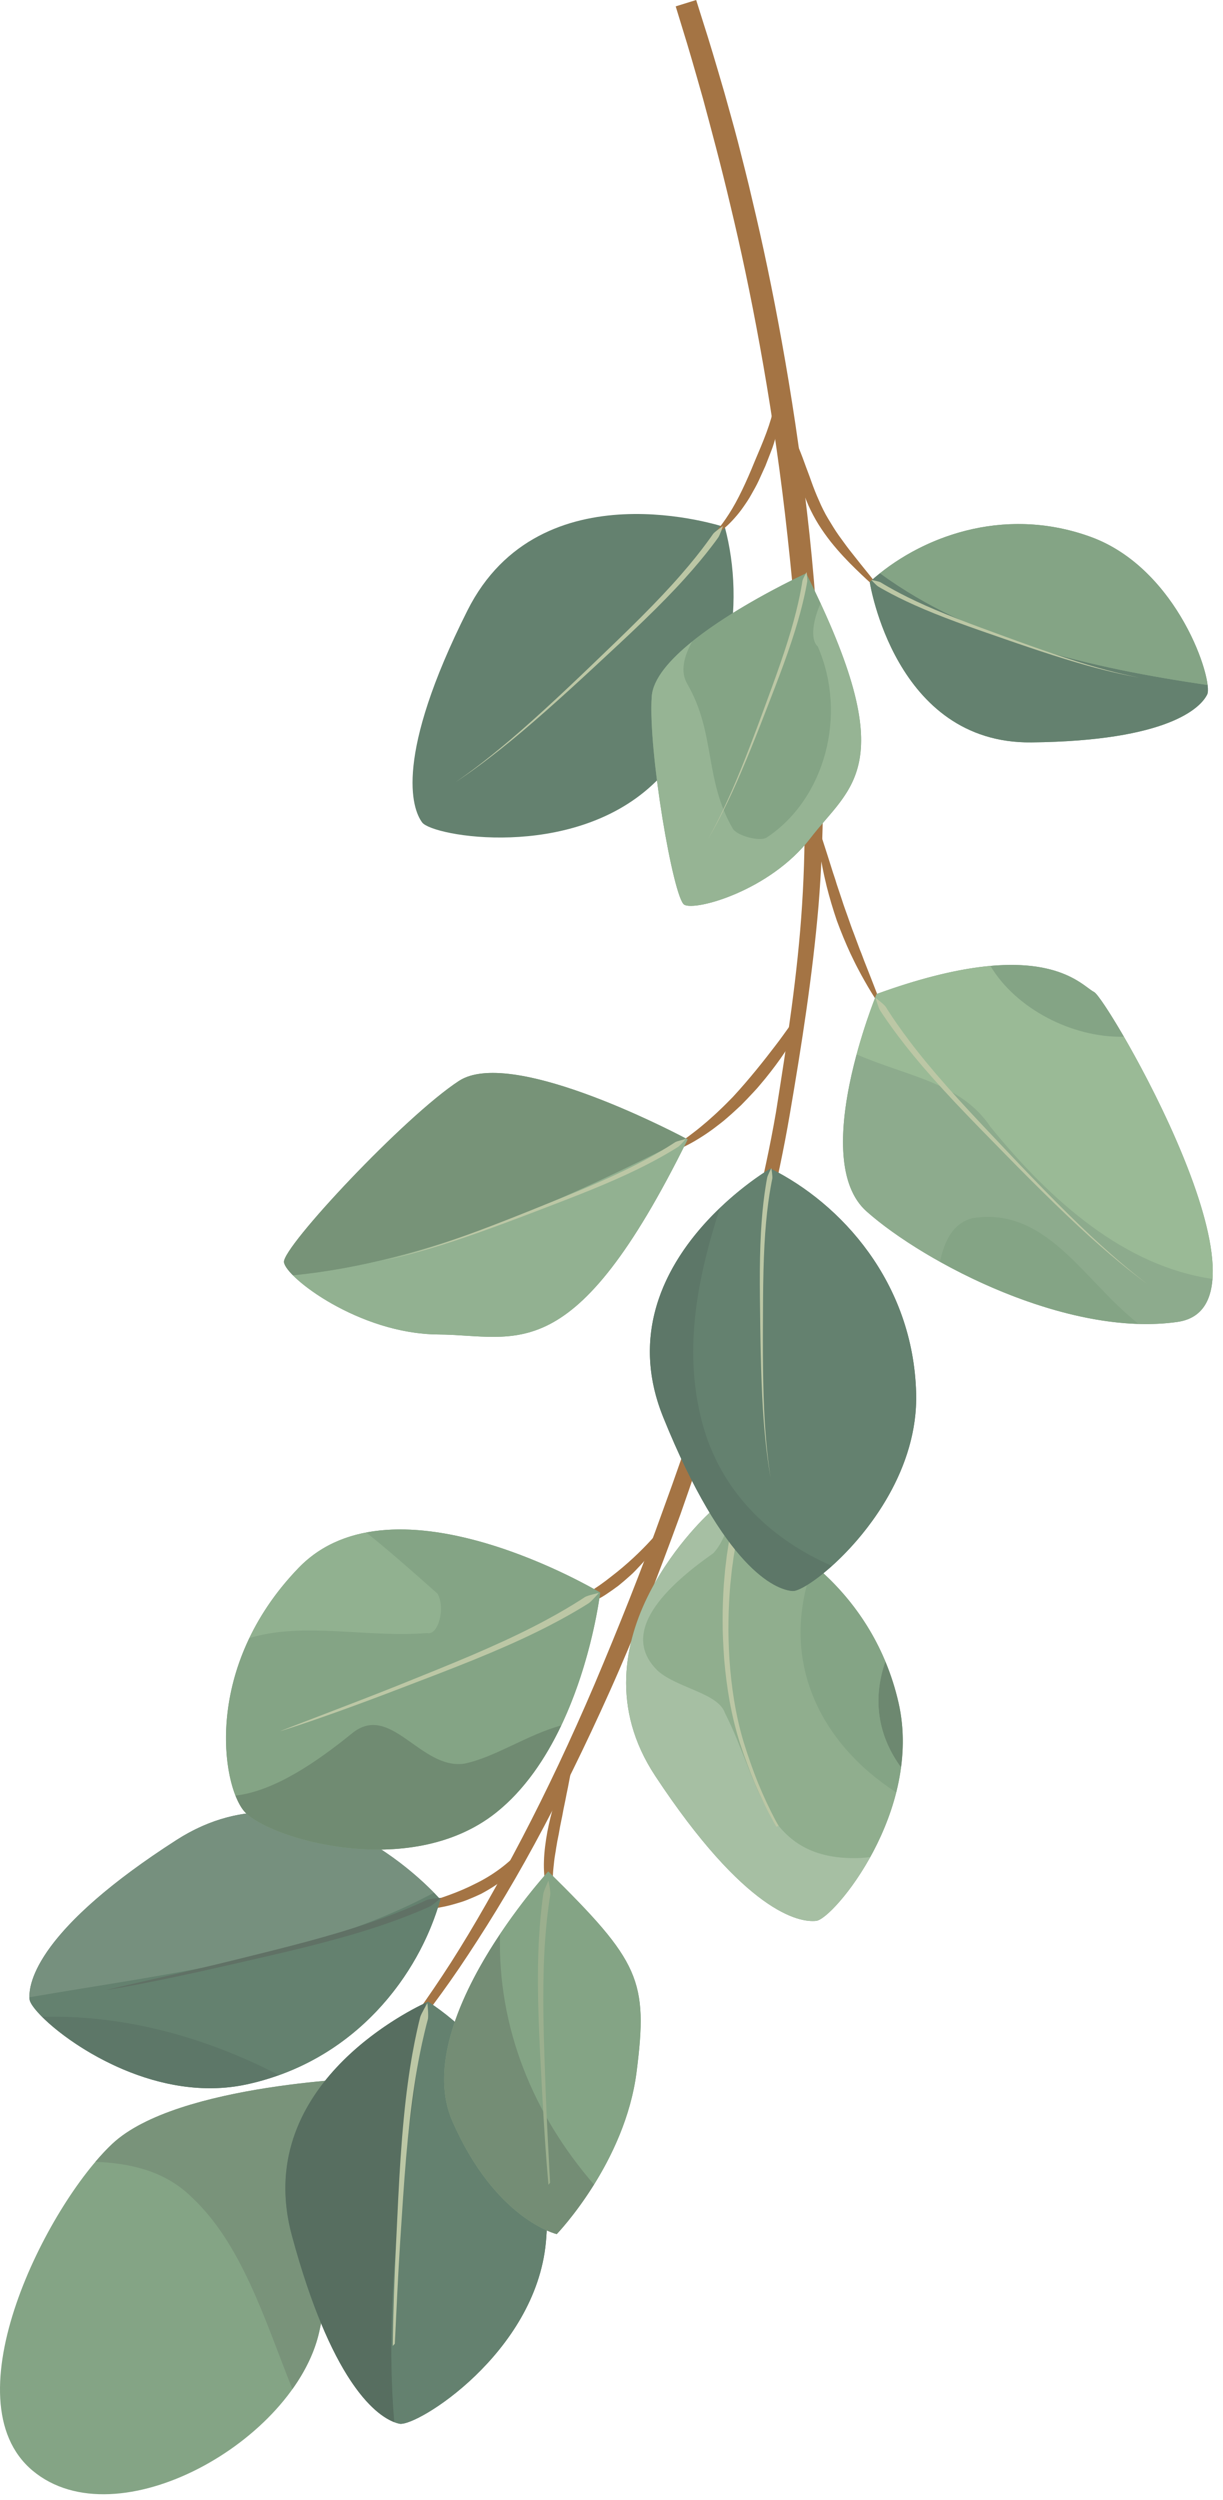 <?xml version="1.0" encoding="UTF-8"?> <svg xmlns="http://www.w3.org/2000/svg" width="117" height="239" viewBox="0 0 117 239" fill="none"><path d="M77.197 48.888C76.531 43.124 75.701 37.697 74.801 32.715C73.908 27.729 72.941 23.187 71.984 19.185C71.526 17.179 71.037 15.316 70.6 13.589C70.154 11.867 69.695 10.296 69.305 8.872C68.477 6.031 67.812 3.799 67.326 2.304C66.853 0.801 66.6 3.82288e-05 66.6 3.82288e-05L64.641 0.609C64.641 0.609 64.888 1.413 65.349 2.92C65.825 4.429 66.461 6.633 67.256 9.448C68.017 12.276 68.949 15.711 69.885 19.683C70.84 23.649 71.805 28.153 72.7 33.096C73.597 38.036 74.428 43.416 75.099 49.133C75.76 54.849 76.331 60.895 76.641 67.168C76.995 73.441 77.154 79.927 76.732 86.496C76.32 93.052 75.29 99.705 74.236 106.325C73.666 109.633 72.949 112.885 72.161 116.136C71.38 119.381 70.507 122.593 69.568 125.757C67.705 132.091 65.664 138.264 63.502 144.167C61.391 150.088 59.118 155.724 56.875 161.029C54.61 166.327 52.28 171.252 49.954 175.705C47.624 180.157 45.348 184.164 43.15 187.607C40.943 191.041 38.842 193.916 37.048 196.235C35.219 198.527 33.675 200.241 32.592 201.381C31.493 202.507 30.907 203.108 30.907 203.108L31.02 203.231C31.02 203.231 31.639 202.66 32.799 201.588C33.949 200.504 35.561 198.835 37.501 196.608C39.414 194.36 41.632 191.535 43.949 188.132C46.25 184.723 48.71 180.779 51.124 176.329C53.544 171.884 55.974 166.964 58.345 161.672C60.722 156.383 62.944 150.684 65.106 144.743C67.213 138.781 69.196 132.555 70.976 126.16C72.732 119.761 74.413 113.221 75.553 106.555C76.691 99.911 77.734 93.256 78.304 86.605C78.85 79.967 78.817 73.397 78.58 67.08C78.324 60.759 77.876 54.651 77.197 48.888Z" fill="#A47444"></path><path d="M82.329 53.921C82.012 53.523 81.669 53.089 81.307 52.632C80.952 52.175 80.601 51.68 80.236 51.18C79.876 50.676 79.552 50.125 79.223 49.587L78.992 49.187L78.757 48.735C78.619 48.468 78.48 48.163 78.355 47.867C78.085 47.275 77.843 46.66 77.62 46.036C77.407 45.411 77.156 44.796 76.94 44.184C76.724 43.573 76.484 42.993 76.261 42.441C76.044 41.888 75.817 41.372 75.605 40.896C74.772 38.988 74.056 37.767 74.056 37.767L73.949 37.8C73.949 37.8 74.355 39.119 74.964 41.097C75.268 42.087 75.624 43.24 76.004 44.477C76.385 45.712 76.783 47.041 77.337 48.316C77.623 48.952 77.947 49.563 78.309 50.145C78.673 50.724 79.065 51.272 79.465 51.783C80.276 52.8 81.116 53.675 81.859 54.397C82.6 55.123 83.241 55.701 83.688 56.107C84.137 56.511 84.393 56.743 84.393 56.743L84.468 56.66C84.468 56.66 84.265 56.369 83.893 55.883C83.52 55.397 82.977 54.717 82.329 53.921Z" fill="#A47444"></path><path d="M75.427 98.265C75.125 98.675 74.716 99.275 74.181 99.963C73.125 101.347 71.688 103.168 70.111 104.872C69.703 105.283 69.301 105.703 68.882 106.091C68.475 106.489 68.051 106.859 67.644 107.22C67.228 107.568 66.829 107.912 66.43 108.212C66.036 108.516 65.66 108.801 65.299 109.043C64.945 109.299 64.607 109.509 64.302 109.688C64 109.873 63.735 110.031 63.509 110.147C63.063 110.387 62.808 110.525 62.808 110.525L62.858 110.624C62.858 110.624 62.93 110.604 63.063 110.564C63.196 110.521 63.397 110.473 63.641 110.383C63.889 110.301 64.183 110.184 64.519 110.044C64.688 109.975 64.868 109.9 65.059 109.823C65.245 109.74 65.432 109.635 65.632 109.535C66.037 109.337 66.46 109.097 66.896 108.824C67.336 108.556 67.785 108.252 68.237 107.92C68.678 107.577 69.154 107.241 69.588 106.845C70.037 106.465 70.466 106.055 70.904 105.652C71.319 105.227 71.735 104.801 72.127 104.372C72.533 103.952 72.88 103.497 73.241 103.077C73.937 102.22 74.55 101.392 75.038 100.66C75.541 99.939 75.898 99.289 76.172 98.857C76.309 98.641 76.397 98.456 76.465 98.337C76.532 98.216 76.567 98.151 76.567 98.151L75.893 97.615C75.893 97.615 75.724 97.851 75.427 98.265Z" fill="#A47444"></path><path d="M83.311 93.475C83.153 93.076 82.984 92.644 82.804 92.188C82.616 91.736 82.457 91.244 82.248 90.759C82.064 90.263 81.873 89.749 81.679 89.229C81.472 88.715 81.296 88.18 81.108 87.649C80.923 87.119 80.721 86.592 80.557 86.061C80.381 85.535 80.207 85.017 80.04 84.515C79.896 84.005 79.711 83.523 79.572 83.055C79.424 82.587 79.284 82.144 79.155 81.736C78.888 80.908 78.667 80.219 78.511 79.736C78.349 79.245 78.239 78.967 78.239 78.967L78.128 78.977C78.128 78.977 78.157 79.265 78.208 79.769C78.26 80.271 78.347 80.993 78.492 81.849C78.557 82.279 78.648 82.741 78.745 83.229C78.839 83.717 78.968 84.228 79.089 84.757C79.355 85.811 79.684 86.924 80.059 88.021C80.459 89.109 80.903 90.181 81.36 91.167C81.599 91.655 81.819 92.132 82.055 92.571C82.287 93.012 82.507 93.428 82.727 93.803C83.152 94.56 83.539 95.173 83.815 95.597C84.093 96.021 84.252 96.264 84.252 96.264L84.344 96.201C84.344 96.201 84.252 95.915 84.071 95.435C83.887 94.961 83.625 94.285 83.311 93.475Z" fill="#A47444"></path><path d="M69.405 152.763L69.771 152.691C69.631 152.333 69.519 151.968 69.412 151.601L69.405 152.763Z" fill="#A47444"></path><path d="M69.894 152.667L69.77 152.691C69.782 152.72 69.789 152.751 69.8 152.78L69.894 153.016V152.763V152.667Z" fill="#A47444"></path><path d="M69.894 152.667L70.254 152.597C70.117 152.245 70.004 151.881 69.893 151.516L69.894 152.667Z" fill="#A47444"></path><path d="M69.784 151.188C69.65 150.707 69.543 150.216 69.449 149.72C69.44 149.672 69.434 149.623 69.425 149.575L69.412 151.601C69.519 151.968 69.63 152.333 69.77 152.691L69.894 152.667L69.893 151.516C69.86 151.405 69.814 151.3 69.784 151.188Z" fill="#A47444"></path><path d="M69.511 129.281L69.352 129.633C69.301 129.751 69.261 129.873 69.215 129.993L68.947 130.717C68.863 130.96 68.796 131.209 68.721 131.455C68.561 131.944 68.463 132.449 68.343 132.949C68.283 133.2 68.251 133.456 68.203 133.708C68.163 133.963 68.105 134.213 68.081 134.469C68.02 134.98 67.949 135.489 67.921 136.003C67.904 136.26 67.879 136.516 67.869 136.773L67.844 137.543C67.821 138.056 67.84 138.571 67.837 139.084C67.859 139.599 67.864 140.112 67.9 140.625C67.956 141.652 68.048 142.675 68.157 143.696C68.268 144.717 68.397 145.737 68.535 146.755C68.675 147.773 68.803 148.792 68.985 149.804C69.096 150.411 69.241 151.009 69.412 151.601L69.425 149.575C69.252 148.628 69.12 147.661 68.98 146.695C68.836 145.68 68.699 144.665 68.583 143.651C68.525 143.143 68.467 142.635 68.424 142.127C68.367 141.619 68.324 141.111 68.284 140.604C68.239 140.095 68.224 139.587 68.192 139.077C68.184 138.569 68.156 138.059 68.168 137.551L68.177 136.787C68.181 136.532 68.203 136.279 68.213 136.025C68.231 135.516 68.293 135.012 68.341 134.505C68.357 134.251 68.405 134 68.437 133.748C68.476 133.497 68.5 133.243 68.551 132.993C68.655 132.496 68.735 131.991 68.879 131.5C68.945 131.255 69.003 131.005 69.079 130.763L69.32 130.037C69.361 129.916 69.396 129.793 69.441 129.673L69.585 129.316L69.82 128.729C69.779 129.691 69.741 130.652 69.716 131.612L69.623 134.633L69.505 140.676L69.477 142.187C69.465 142.691 69.468 143.193 69.463 143.697L69.444 146.719L69.425 149.575C69.435 149.623 69.44 149.672 69.449 149.72C69.543 150.216 69.651 150.707 69.784 151.188C69.815 151.3 69.86 151.405 69.893 151.516L69.875 128.476L69.511 129.281Z" fill="#A47444"></path><path d="M62.295 147.221C61.345 148.269 59.977 149.575 58.48 150.717C57.742 151.303 56.977 151.852 56.214 152.292C55.453 152.736 54.693 153.057 54.023 153.269C53.352 153.484 52.773 153.595 52.366 153.656C51.959 153.716 51.725 153.733 51.725 153.733L51.733 153.844C51.733 153.844 51.795 153.856 51.909 153.879C52.023 153.899 52.193 153.939 52.409 153.956C52.842 154 53.472 154.024 54.22 153.909C54.598 153.853 54.995 153.777 55.425 153.637C55.829 153.513 56.278 153.356 56.697 153.143C57.12 152.931 57.559 152.715 57.964 152.44C58.376 152.168 58.768 151.892 59.164 151.596C59.543 151.289 59.914 150.971 60.271 150.649C60.636 150.336 60.95 149.977 61.265 149.648C61.582 149.32 61.855 148.968 62.113 148.637C62.373 148.311 62.597 147.981 62.795 147.672C63.197 147.06 63.474 146.513 63.652 146.119C63.748 145.927 63.797 145.763 63.842 145.657C63.884 145.549 63.906 145.492 63.906 145.492L63.818 145.423C63.818 145.423 63.251 146.179 62.295 147.221Z" fill="#A47444"></path><path d="M54.465 168.543C54.293 168.92 54.059 169.463 53.802 170.125C53.286 171.448 52.72 173.265 52.362 175.129C52.193 176.061 52.067 177.007 52.038 177.899C52.004 178.791 52.081 179.625 52.211 180.328C52.341 181.029 52.518 181.599 52.657 181.991C52.797 182.383 52.894 182.6 52.894 182.6L52.996 182.556C52.996 182.556 52.977 182.315 52.944 181.891C52.91 181.475 52.877 180.888 52.871 180.211C52.871 179.875 52.887 179.497 52.902 179.135C52.921 178.74 52.975 178.355 53.015 177.94C53.056 177.527 53.149 177.104 53.208 176.665C53.275 176.233 53.36 175.775 53.456 175.335C53.532 174.884 53.613 174.436 53.708 173.996C53.81 173.556 53.87 173.115 53.965 172.695C54.059 172.275 54.132 171.863 54.21 171.471C54.298 171.083 54.365 170.709 54.431 170.363C54.573 169.675 54.673 169.083 54.743 168.667C54.811 168.248 54.841 167.999 54.841 167.999L54.74 167.952C54.74 167.952 54.64 168.167 54.465 168.543Z" fill="#A47444"></path><path d="M50.548 175.839C50.335 176.173 49.998 176.637 49.536 177.141C48.618 178.155 47.147 179.277 45.507 180.072C43.881 180.911 42.133 181.48 40.821 181.88C39.503 182.273 38.618 182.513 38.618 182.513L38.647 182.621C38.647 182.621 38.889 182.637 39.305 182.636C39.721 182.631 40.311 182.611 41.009 182.523C41.359 182.48 41.74 182.433 42.134 182.348C42.532 182.271 42.953 182.188 43.378 182.06C43.803 181.935 44.253 181.816 44.689 181.639C45.118 181.468 45.595 181.261 45.995 181.072C46.446 180.833 46.85 180.595 47.259 180.333C47.666 180.079 48.029 179.769 48.381 179.476C48.732 179.18 49.042 178.857 49.317 178.539C49.602 178.228 49.832 177.897 50.035 177.592C50.238 177.285 50.395 176.987 50.522 176.717C50.65 176.449 50.74 176.205 50.807 176C50.885 175.8 50.904 175.636 50.935 175.528C50.959 175.417 50.973 175.359 50.973 175.359L50.876 175.303C50.876 175.303 50.766 175.505 50.548 175.839Z" fill="#A47444"></path><path d="M43.904 103.34C38.701 106.733 27.026 119.211 27.165 120.66C27.306 122.109 34.36 127.529 41.931 127.581C49.501 127.635 54.834 131.116 65.784 108.931C65.784 108.931 49.106 99.945 43.904 103.34Z" fill="#84A485"></path><path d="M28.025 121.925C30.139 124.056 35.868 127.54 41.931 127.581C49.501 127.635 54.834 131.116 65.784 108.931C65.784 108.931 65.72 108.896 65.599 108.833C53.827 114.801 40.998 120.648 28.025 121.925Z" fill="#92B191"></path><path d="M43.904 103.34C38.701 106.733 27.026 119.211 27.165 120.66C27.193 120.948 27.499 121.396 28.025 121.925C40.998 120.648 53.827 114.801 65.599 108.833C63.77 107.869 48.786 100.155 43.904 103.34Z" fill="#779378"></path><path d="M68.052 144.465C68.052 144.465 54.112 156.799 62.686 169.789C71.26 182.779 76.434 183.839 78.093 183.64C79.752 183.44 88.329 173.155 85.96 162.783C83.591 152.412 75.296 146.399 68.052 144.465Z" fill="#84A485"></path><path d="M84.7 158.843C83.363 162.717 84.145 166.148 86.195 168.965C86.463 166.963 86.439 164.877 85.96 162.783C85.643 161.389 85.215 160.079 84.7 158.843Z" fill="#6D8870"></path><path d="M84.7 158.843C83.101 155.013 80.64 151.935 77.817 149.58C74.391 158.705 78.472 166.663 85.736 171.36C85.933 170.58 86.085 169.779 86.195 168.965C84.145 166.148 83.362 162.717 84.7 158.843Z" fill="#84A485"></path><path d="M77.817 149.58C75.318 147.496 72.541 145.973 69.826 145.017C69.574 146.292 69.116 147.516 68.261 148.481C64.706 150.988 58.818 155.751 62.938 159.737C64.801 161.389 68.71 161.86 69.354 163.763C72.753 170.44 73.032 178.007 82.358 177.624C82.661 177.607 82.957 177.572 83.256 177.541C84.257 175.737 85.161 173.632 85.736 171.36C78.472 166.663 74.39 158.705 77.817 149.58Z" fill="#90AE8E"></path><path d="M69.355 163.763C68.71 161.86 64.801 161.389 62.938 159.737C58.818 155.751 64.706 150.988 68.261 148.481C69.116 147.516 69.575 146.292 69.826 145.017C69.232 144.808 68.638 144.621 68.052 144.465C68.052 144.465 54.112 156.799 62.686 169.789C71.26 182.779 76.434 183.839 78.093 183.64C78.885 183.545 81.253 181.147 83.256 177.541C82.957 177.572 82.661 177.607 82.359 177.624C73.032 178.007 72.753 170.44 69.355 163.763Z" fill="#A6BFA3"></path><path d="M16.871 175.919C3.776 184.331 2.652 189.493 2.831 191.155C3.009 192.816 13.189 201.519 23.589 199.277C33.989 197.037 40.104 188.817 42.126 181.599C42.126 181.599 29.966 167.507 16.871 175.919Z" fill="#64816F"></path><path d="M23.589 199.277C24.675 199.045 25.712 198.741 26.704 198.384C19.642 194.753 12.001 192.612 4.013 192.801C7 195.8 15.22 201.081 23.589 199.277Z" fill="#5D7768"></path><path d="M2.818 190.944C2.82 191.019 2.824 191.091 2.831 191.155C2.866 191.479 3.287 192.073 4.013 192.801C12.001 192.612 19.642 194.753 26.704 198.384C35.219 195.328 40.315 188.063 42.126 181.599C42.126 181.599 41.914 181.352 41.517 180.947C29.919 187.157 16.116 188.653 2.818 190.944Z" fill="#64816F"></path><path d="M16.871 175.919C4.282 184.007 2.758 189.088 2.818 190.944C16.116 188.653 29.92 187.157 41.517 180.947C38.905 178.275 28.242 168.615 16.871 175.919Z" fill="#76907E"></path><path d="M44.715 58.369C37.727 72.276 39.388 77.292 40.387 78.631C41.387 79.968 54.581 82.277 62.391 75.053C70.201 67.831 71.279 57.643 69.345 50.4C69.345 50.4 51.704 44.461 44.715 58.369Z" fill="#64816F"></path><path d="M3.118 236.2C11.2 242.965 28.209 233.348 30.538 222.935C32.866 212.52 33.342 201.444 35.765 198.629C35.765 198.629 16.949 199.119 10.728 204.971C4.506 210.821 -4.964 229.435 3.118 236.2Z" fill="#84A485"></path><path d="M9.128 206.677C12.696 206.812 15.881 207.653 18.327 210.047C23.087 214.496 25.243 221.523 27.97 228.411C29.21 226.671 30.116 224.817 30.538 222.935C32.866 212.52 33.342 201.444 35.765 198.629C35.765 198.629 16.949 199.119 10.728 204.971C10.213 205.453 9.675 206.033 9.128 206.677Z" fill="#79937A"></path><path d="M104.324 51.32C95.908 48.268 87.873 51.393 83.204 55.635C83.204 55.635 85.57 71.117 98.668 70.976C111.764 70.835 114.873 67.657 115.489 66.393C116.104 65.129 112.74 54.373 104.324 51.32Z" fill="#84A485"></path><path d="M84.183 54.804C83.843 55.075 83.514 55.352 83.204 55.635C83.204 55.635 85.57 71.117 98.668 70.976C111.764 70.835 114.873 67.657 115.489 66.393C115.567 66.233 115.58 65.921 115.529 65.493C104.376 63.847 93.073 61.304 84.183 54.804Z" fill="#64816F"></path><path d="M104.324 51.32C96.469 48.471 88.947 51.004 84.183 54.804C93.073 61.304 104.376 63.847 115.529 65.493C115.172 62.532 111.676 53.987 104.324 51.32Z" fill="#84A485"></path><path d="M28.572 149.887C19.428 159.351 21.196 170.577 23.34 173.14C25.484 175.703 39.146 179.884 47.439 173.308C55.733 166.732 57.416 152.256 57.416 152.256C57.416 152.256 37.715 140.423 28.572 149.887Z" fill="#84A485"></path><path d="M35.033 146.511C37.151 148.189 39.502 150.272 41.855 152.359C42.642 153.723 41.922 156.412 40.846 156.124C35.092 156.592 29.045 155.024 23.854 156.605C20.896 162.773 21.348 168.679 22.524 171.663C26.275 171.239 30.353 168.405 33.66 165.728C37.359 162.684 40.22 169.217 44.419 168.611C47.344 168.012 50.492 165.817 53.693 164.959C56.662 158.711 57.416 152.256 57.416 152.256C57.416 152.256 44.765 144.659 35.033 146.511Z" fill="#84A485"></path><path d="M35.033 146.511C32.621 146.969 30.388 148.007 28.572 149.887C26.457 152.076 24.931 154.357 23.854 156.605C29.046 155.024 35.093 156.592 40.847 156.124C41.922 156.412 42.643 153.723 41.856 152.359C39.502 150.272 37.151 148.189 35.033 146.511Z" fill="#91B190"></path><path d="M33.661 165.728C30.353 168.405 26.275 171.239 22.524 171.663C22.773 172.292 23.052 172.796 23.34 173.14C25.484 175.703 39.146 179.884 47.439 173.308C50.194 171.123 52.217 168.067 53.694 164.959C50.492 165.817 47.345 168.012 44.419 168.611C40.221 169.217 37.36 162.684 33.661 165.728Z" fill="#708B72"></path><path d="M104.668 94.841C103.396 94.212 99.832 89.221 83.862 95.031C83.862 95.031 77.316 110.86 82.905 115.817C88.494 120.773 102.153 127.892 112.646 126.38C123.141 124.868 105.94 95.471 104.668 94.841Z" fill="#84A485"></path><path d="M94.745 107.728C91.909 103.495 86.811 102.925 81.948 100.808C80.584 105.853 79.527 112.82 82.905 115.817C84.603 117.323 87.048 119.027 89.92 120.628C90.353 118.753 91.068 117.024 92.977 116.479C99.615 115.375 103.159 121.512 107.816 125.643C108.151 125.94 108.515 126.249 108.899 126.571C110.179 126.609 111.433 126.555 112.647 126.38C114.847 126.063 115.825 124.519 115.993 122.273C107.611 121.068 100.568 114.879 94.745 107.728Z" fill="#8DAB8D"></path><path d="M92.977 116.479C91.068 117.024 90.353 118.753 89.92 120.628C95.409 123.691 102.467 126.373 108.899 126.571C108.515 126.249 108.151 125.94 107.816 125.643C103.159 121.512 99.615 115.375 92.977 116.479Z" fill="#84A485"></path><path d="M104.668 94.841C103.758 94.392 101.678 91.72 94.749 92.345C97.19 96.433 102.584 99.235 107.518 99.113C106.085 96.639 104.958 94.985 104.668 94.841Z" fill="#84A485"></path><path d="M94.749 92.345C91.974 92.595 88.428 93.371 83.862 95.031C83.862 95.031 82.84 97.509 81.948 100.808C86.81 102.925 91.909 103.495 94.745 107.728C100.568 114.879 107.61 121.068 115.993 122.273C116.444 116.256 111.044 105.193 107.518 99.113C102.584 99.235 97.19 96.433 94.749 92.345Z" fill="#9ABA96"></path><path d="M54.886 153.364C53.965 153.933 52.614 154.713 50.947 155.557C49.282 156.409 47.295 157.32 45.14 158.241C42.984 159.161 40.662 160.092 38.339 161.027C34.272 162.669 26.809 165.463 26.804 165.511C30.199 164.447 34.346 162.933 38.466 161.352C40.805 160.459 43.145 159.567 45.324 158.683C47.501 157.796 49.515 156.915 51.209 156.085C52.906 155.263 54.282 154.5 55.235 153.935C55.715 153.655 56.078 153.425 56.326 153.268C56.574 153.112 57.291 152.288 57.291 152.288C57.291 152.288 56.199 152.527 55.953 152.687C55.708 152.848 55.348 153.085 54.886 153.364Z" fill="#BCC7A5"></path><path d="M39.666 182.169C38.674 182.604 37.227 183.187 35.459 183.789C33.691 184.397 31.596 185.021 29.332 185.632C27.07 186.24 24.639 186.836 22.209 187.437C17.952 188.493 10.171 190.213 10.159 190.26C13.67 189.683 17.988 188.765 22.288 187.776C24.729 187.219 27.172 186.664 29.453 186.095C31.733 185.521 33.85 184.932 35.644 184.348C37.44 183.772 38.91 183.211 39.932 182.783C40.447 182.573 40.838 182.396 41.105 182.276C41.373 182.157 42.199 181.44 42.199 181.44C42.199 181.44 41.084 181.524 40.818 181.648C40.552 181.773 40.162 181.957 39.666 182.169Z" fill="#607165"></path><path d="M62.349 66.587C61.988 71.769 64.418 85.852 65.455 86.489C66.492 87.128 73.667 85.157 77.521 80.135C81.376 75.113 86.389 73.313 77.119 54.816C77.119 54.816 62.711 61.405 62.349 66.587Z" fill="#84A485"></path><path d="M78.504 57.689C78.081 56.776 77.625 55.825 77.119 54.816C77.119 54.816 70.589 57.804 66.211 61.339C65.413 62.793 65.071 64.207 65.741 65.367C68.497 70.141 67.345 74.444 70.101 79.217C70.495 79.9 72.647 80.477 73.328 80.083C78.928 76.395 81.091 68.328 78.228 61.796C77.461 61.115 77.815 59.175 78.504 57.689Z" fill="#84A485"></path><path d="M78.228 61.796C81.091 68.328 78.928 76.395 73.328 80.083C72.647 80.477 70.495 79.9 70.101 79.217C67.345 74.444 68.497 70.141 65.741 65.367C65.071 64.207 65.413 62.793 66.211 61.339C64.087 63.052 62.468 64.895 62.349 66.587C61.988 71.769 64.418 85.852 65.455 86.489C66.492 87.128 73.667 85.157 77.521 80.135C81.167 75.387 85.837 73.511 78.504 57.689C77.815 59.175 77.461 61.115 78.228 61.796Z" fill="#96B494"></path><path d="M72.52 170.459C72.016 169.197 71.561 167.903 71.15 166.577C70.353 163.948 69.958 161.204 69.784 158.633C69.71 157.344 69.666 156.097 69.694 154.915C69.706 153.733 69.777 152.617 69.857 151.589C69.91 151.077 69.961 150.585 70.01 150.119C70.073 149.653 70.134 149.213 70.19 148.799C70.33 147.973 70.453 147.255 70.586 146.675C70.7 146.093 70.83 145.631 70.908 145.316C70.986 145.001 71.03 144.835 71.03 144.835L70.317 144.66C70.317 144.66 70.278 144.828 70.204 145.144C70.13 145.461 70.01 145.916 69.901 146.525C69.773 147.129 69.66 147.861 69.533 148.703C69.482 149.124 69.429 149.573 69.372 150.047C69.329 150.521 69.286 151.02 69.241 151.541C69.177 152.584 69.124 153.715 69.132 154.912C69.124 156.108 69.189 157.369 69.284 158.669C69.505 161.268 69.946 164.031 70.802 166.692C71.233 168.003 71.718 169.315 72.245 170.573C72.788 171.829 73.376 173.04 74.006 174.179C74.096 174.335 74.186 174.488 74.277 174.641C74.348 174.616 74.42 174.592 74.492 174.568C74.397 174.401 74.302 174.237 74.209 174.068C73.602 172.927 73.038 171.715 72.52 170.459Z" fill="#BCC7A5"></path><path d="M74.382 36.511C74.342 36.393 74.32 36.331 74.32 36.331L74.209 36.339C74.209 36.339 74.212 36.403 74.22 36.521C74.226 36.64 74.24 36.816 74.236 37.036C74.237 37.476 74.197 38.112 74.05 38.857C73.909 39.604 73.654 40.456 73.325 41.349C72.996 42.243 72.593 43.179 72.196 44.116C71.433 46.004 70.574 47.853 69.741 49.131C69.332 49.772 68.952 50.28 68.666 50.62C68.382 50.961 68.209 51.148 68.209 51.148L68.292 51.224C68.292 51.224 68.346 51.188 68.452 51.121C68.552 51.051 68.721 50.963 68.898 50.815C69.273 50.537 69.78 50.097 70.304 49.495C70.57 49.195 70.844 48.859 71.102 48.484C71.364 48.111 71.637 47.716 71.873 47.283C72.114 46.853 72.372 46.415 72.585 45.949C72.794 45.487 73.009 45.016 73.222 44.545C73.409 44.068 73.596 43.589 73.778 43.119C73.969 42.647 74.104 42.156 74.248 41.683C74.392 41.208 74.492 40.735 74.57 40.279C74.654 39.827 74.698 39.388 74.71 38.981C74.752 38.167 74.65 37.493 74.54 37.029C74.494 36.795 74.422 36.629 74.382 36.511Z" fill="#A47444"></path><path d="M67.579 51.936C67.02 52.693 66.184 53.76 65.113 54.981C64.047 56.207 62.74 57.585 61.3 59.027C59.86 60.468 58.289 61.971 56.719 63.477C53.584 66.495 50.394 69.452 47.868 71.519C46.609 72.555 45.53 73.384 44.759 73.94C43.99 74.501 43.541 74.809 43.541 74.809C43.541 74.809 43.995 74.509 44.774 73.963C45.556 73.417 46.649 72.608 47.928 71.592C50.492 69.568 53.738 66.661 56.928 63.699C58.523 62.22 60.122 60.743 61.592 59.323C63.06 57.903 64.399 56.539 65.496 55.321C66.597 54.107 67.46 53.047 68.045 52.283C68.343 51.901 68.56 51.599 68.708 51.391C68.859 51.185 69.169 50.288 69.169 50.288C69.169 50.288 68.365 50.835 68.22 51.044C68.073 51.253 67.86 51.561 67.579 51.936Z" fill="#BCC7A5"></path><path d="M63.761 109.724C63.057 110.16 62.023 110.755 60.748 111.401C59.474 112.052 57.954 112.749 56.305 113.455C54.656 114.159 52.879 114.871 51.102 115.585C47.551 117.02 43.972 118.389 41.231 119.247C39.863 119.681 38.709 120.003 37.897 120.205C37.084 120.412 36.616 120.515 36.616 120.515C36.616 120.515 37.086 120.42 37.902 120.228C38.719 120.04 39.878 119.737 41.256 119.328C44.015 118.516 47.621 117.208 51.199 115.835C52.988 115.151 54.779 114.468 56.446 113.792C58.112 113.113 59.652 112.44 60.949 111.805C62.248 111.175 63.301 110.592 64.029 110.16C64.397 109.945 64.674 109.769 64.864 109.651C65.054 109.531 65.602 108.9 65.602 108.9C65.602 108.9 64.766 109.083 64.579 109.205C64.391 109.329 64.115 109.509 63.761 109.724Z" fill="#BCC7A5"></path><path d="M76.765 55.535C76.735 55.728 76.692 56.013 76.623 56.368C76.492 57.08 76.272 58.099 75.943 59.304C75.619 60.512 75.179 61.907 74.668 63.388C74.157 64.869 73.576 66.44 72.997 68.011C71.845 71.153 70.635 74.273 69.583 76.553C69.061 77.695 68.593 78.632 68.248 79.277C67.905 79.924 67.697 80.288 67.697 80.288C67.697 80.288 67.911 79.928 68.265 79.287C68.623 78.647 69.107 77.717 69.649 76.585C70.741 74.321 72.008 71.216 73.216 68.093C73.823 66.532 74.431 64.972 74.969 63.495C75.507 62.017 75.973 60.624 76.323 59.412C76.676 58.2 76.916 57.176 77.063 56.451C77.139 56.087 77.188 55.803 77.221 55.611C77.256 55.417 77.168 54.692 77.168 54.692C77.168 54.692 76.796 55.34 76.765 55.535Z" fill="#BCC7A5"></path><path d="M104.924 63.803C102.505 63.129 99.342 62.032 96.201 60.877C94.628 60.303 93.056 59.729 91.596 59.16C90.136 58.589 88.789 58.023 87.657 57.489C86.525 56.96 85.606 56.468 84.978 56.107C84.664 55.931 84.418 55.779 84.25 55.677C84.082 55.575 83.348 55.439 83.348 55.439C83.348 55.439 83.845 55.975 84.013 56.073C84.182 56.172 84.429 56.319 84.757 56.496C85.405 56.853 86.341 57.333 87.493 57.848C88.644 58.367 90.008 58.912 91.482 59.459C92.957 60.004 94.54 60.551 96.122 61.097C99.285 62.197 102.472 63.241 104.905 63.873C106.12 64.193 107.141 64.425 107.86 64.568C108.578 64.712 108.99 64.783 108.99 64.783C108.99 64.783 108.58 64.705 107.864 64.548C107.149 64.393 106.132 64.144 104.924 63.803Z" fill="#BCC7A5"></path><path d="M105.34 119.055C102.758 116.729 99.514 113.423 96.333 110.056C94.74 108.375 93.145 106.696 91.685 105.091C90.228 103.487 88.908 101.953 87.836 100.596C86.76 99.243 85.924 98.067 85.368 97.233C85.086 96.82 84.876 96.481 84.732 96.251C84.586 96.021 83.76 95.4 83.76 95.4C83.76 95.4 84.045 96.369 84.193 96.597C84.342 96.824 84.558 97.157 84.854 97.579C85.437 98.42 86.301 99.592 87.412 100.939C88.517 102.289 89.872 103.807 91.361 105.391C92.852 106.975 94.478 108.628 96.1 110.28C99.341 113.592 102.648 116.848 105.272 119.131C106.581 120.275 107.702 121.192 108.506 121.809C109.306 122.432 109.774 122.773 109.774 122.773C109.774 122.773 109.313 122.424 108.524 121.788C107.732 121.156 106.626 120.22 105.34 119.055Z" fill="#BCC7A5"></path><path d="M73.71 111.717C73.71 111.717 57.608 121.052 63.444 135.481C69.282 149.911 74.145 151.972 75.81 152.104C77.476 152.236 87.917 143.848 87.645 133.213C87.372 122.579 80.429 115.044 73.71 111.717Z" fill="#64816F"></path><path d="M73.71 111.717C73.71 111.717 71.418 113.048 68.876 115.479C66.707 122.207 65.205 129.429 67.377 136.715C69.28 142.933 73.906 147.229 79.589 149.708C83.168 146.496 87.828 140.365 87.645 133.213C87.372 122.579 80.429 115.044 73.71 111.717Z" fill="#64816F"></path><path d="M67.377 136.715C65.205 129.429 66.707 122.207 68.876 115.479C64.683 119.489 59.811 126.497 63.444 135.481C69.282 149.911 74.145 151.972 75.811 152.104C76.356 152.147 77.845 151.272 79.589 149.708C73.906 147.229 69.28 142.933 67.377 136.715Z" fill="#5D7768"></path><path d="M73.391 112.588C73.352 112.797 73.293 113.104 73.235 113.503C73.108 114.297 72.964 115.429 72.864 116.796C72.76 118.161 72.707 119.755 72.692 121.461C72.68 123.168 72.707 124.987 72.732 126.804C72.777 130.44 72.889 134.079 73.141 136.795C73.263 138.153 73.403 139.281 73.524 140.068C73.641 140.855 73.723 141.301 73.723 141.301C73.723 141.301 73.649 140.853 73.545 140.064C73.439 139.276 73.319 138.147 73.221 136.788C73.015 134.071 72.967 130.436 72.985 126.803C72.993 124.985 72.997 123.168 73.04 121.468C73.083 119.767 73.163 118.183 73.291 116.831C73.412 115.48 73.576 114.359 73.712 113.585C73.777 113.199 73.84 112.892 73.883 112.684C73.925 112.475 73.792 111.673 73.792 111.673C73.792 111.673 73.429 112.379 73.391 112.588Z" fill="#BCC7A5"></path><path d="M40.958 191.367C40.958 191.367 23.855 198.711 27.925 213.732C31.996 228.756 36.578 231.384 38.215 231.715C39.853 232.045 51.222 224.965 52.223 214.375C53.223 203.781 47.23 195.473 40.958 191.367Z" fill="#64816F"></path><path d="M40.958 191.367C40.958 191.367 40.876 191.403 40.729 191.471C39.051 204.876 36.6 218.253 37.718 231.565C37.904 231.637 38.072 231.685 38.215 231.715C39.853 232.045 51.222 224.965 52.223 214.375C53.223 203.781 47.231 195.473 40.958 191.367Z" fill="#64816F"></path><path d="M27.925 213.732C31.638 227.437 35.776 230.827 37.718 231.565C36.6 218.253 39.051 204.876 40.729 191.471C38.721 192.405 24.132 199.735 27.925 213.732Z" fill="#576E60"></path><path d="M52.451 178.919C52.451 178.919 39.144 193.384 43.282 202.811C47.419 212.237 53.263 213.588 53.263 213.588C53.263 213.588 59.784 206.836 60.901 198.08C62.018 189.323 61.212 187.547 52.451 178.919Z" fill="#84A485"></path><path d="M52.451 178.919C52.451 178.919 50.199 181.369 47.836 184.907C47.594 193.875 51.02 202.153 56.829 208.851C58.552 206.089 60.36 202.323 60.901 198.08C62.018 189.323 61.212 187.547 52.451 178.919Z" fill="#84A485"></path><path d="M47.836 184.907C44.454 189.969 40.847 197.261 43.282 202.811C47.42 212.237 53.263 213.588 53.263 213.588C53.263 213.588 54.997 211.789 56.829 208.851C51.02 202.153 47.594 193.875 47.836 184.907Z" fill="#748D75"></path><path d="M51.98 181.035C51.939 181.316 51.879 181.728 51.821 182.267C51.696 183.335 51.563 184.857 51.503 186.691C51.438 188.521 51.452 190.659 51.527 192.94C51.602 195.224 51.737 197.656 51.868 200.084C52.028 203.116 52.224 206.141 52.466 208.872C52.518 208.807 52.572 208.741 52.625 208.677C52.484 206.063 52.293 202.5 52.208 200.069C52.118 197.637 52.027 195.207 51.99 192.931C51.956 190.653 51.979 188.529 52.076 186.715C52.167 184.9 52.324 183.392 52.465 182.349C52.53 181.829 52.598 181.416 52.645 181.135C52.689 180.853 52.469 179.789 52.469 179.789C52.469 179.789 52.021 180.752 51.98 181.035Z" fill="#9BAF8E"></path><path d="M40.197 192.853C40.118 193.165 40.003 193.624 39.876 194.223C39.613 195.412 39.291 197.113 39.014 199.171C38.732 201.227 38.504 203.636 38.328 206.217C38.154 208.799 38.028 211.552 37.899 214.304C37.733 217.739 37.61 221.169 37.572 224.273C37.637 224.205 37.705 224.14 37.772 224.072C37.912 221.111 38.103 217.076 38.283 214.327C38.46 211.576 38.633 208.828 38.852 206.257C39.073 203.688 39.341 201.297 39.657 199.264C39.965 197.229 40.315 195.551 40.593 194.391C40.725 193.812 40.849 193.355 40.933 193.043C41.016 192.729 40.889 191.505 40.889 191.505C40.889 191.505 40.275 192.54 40.197 192.853Z" fill="#BCC7A5"></path></svg> 